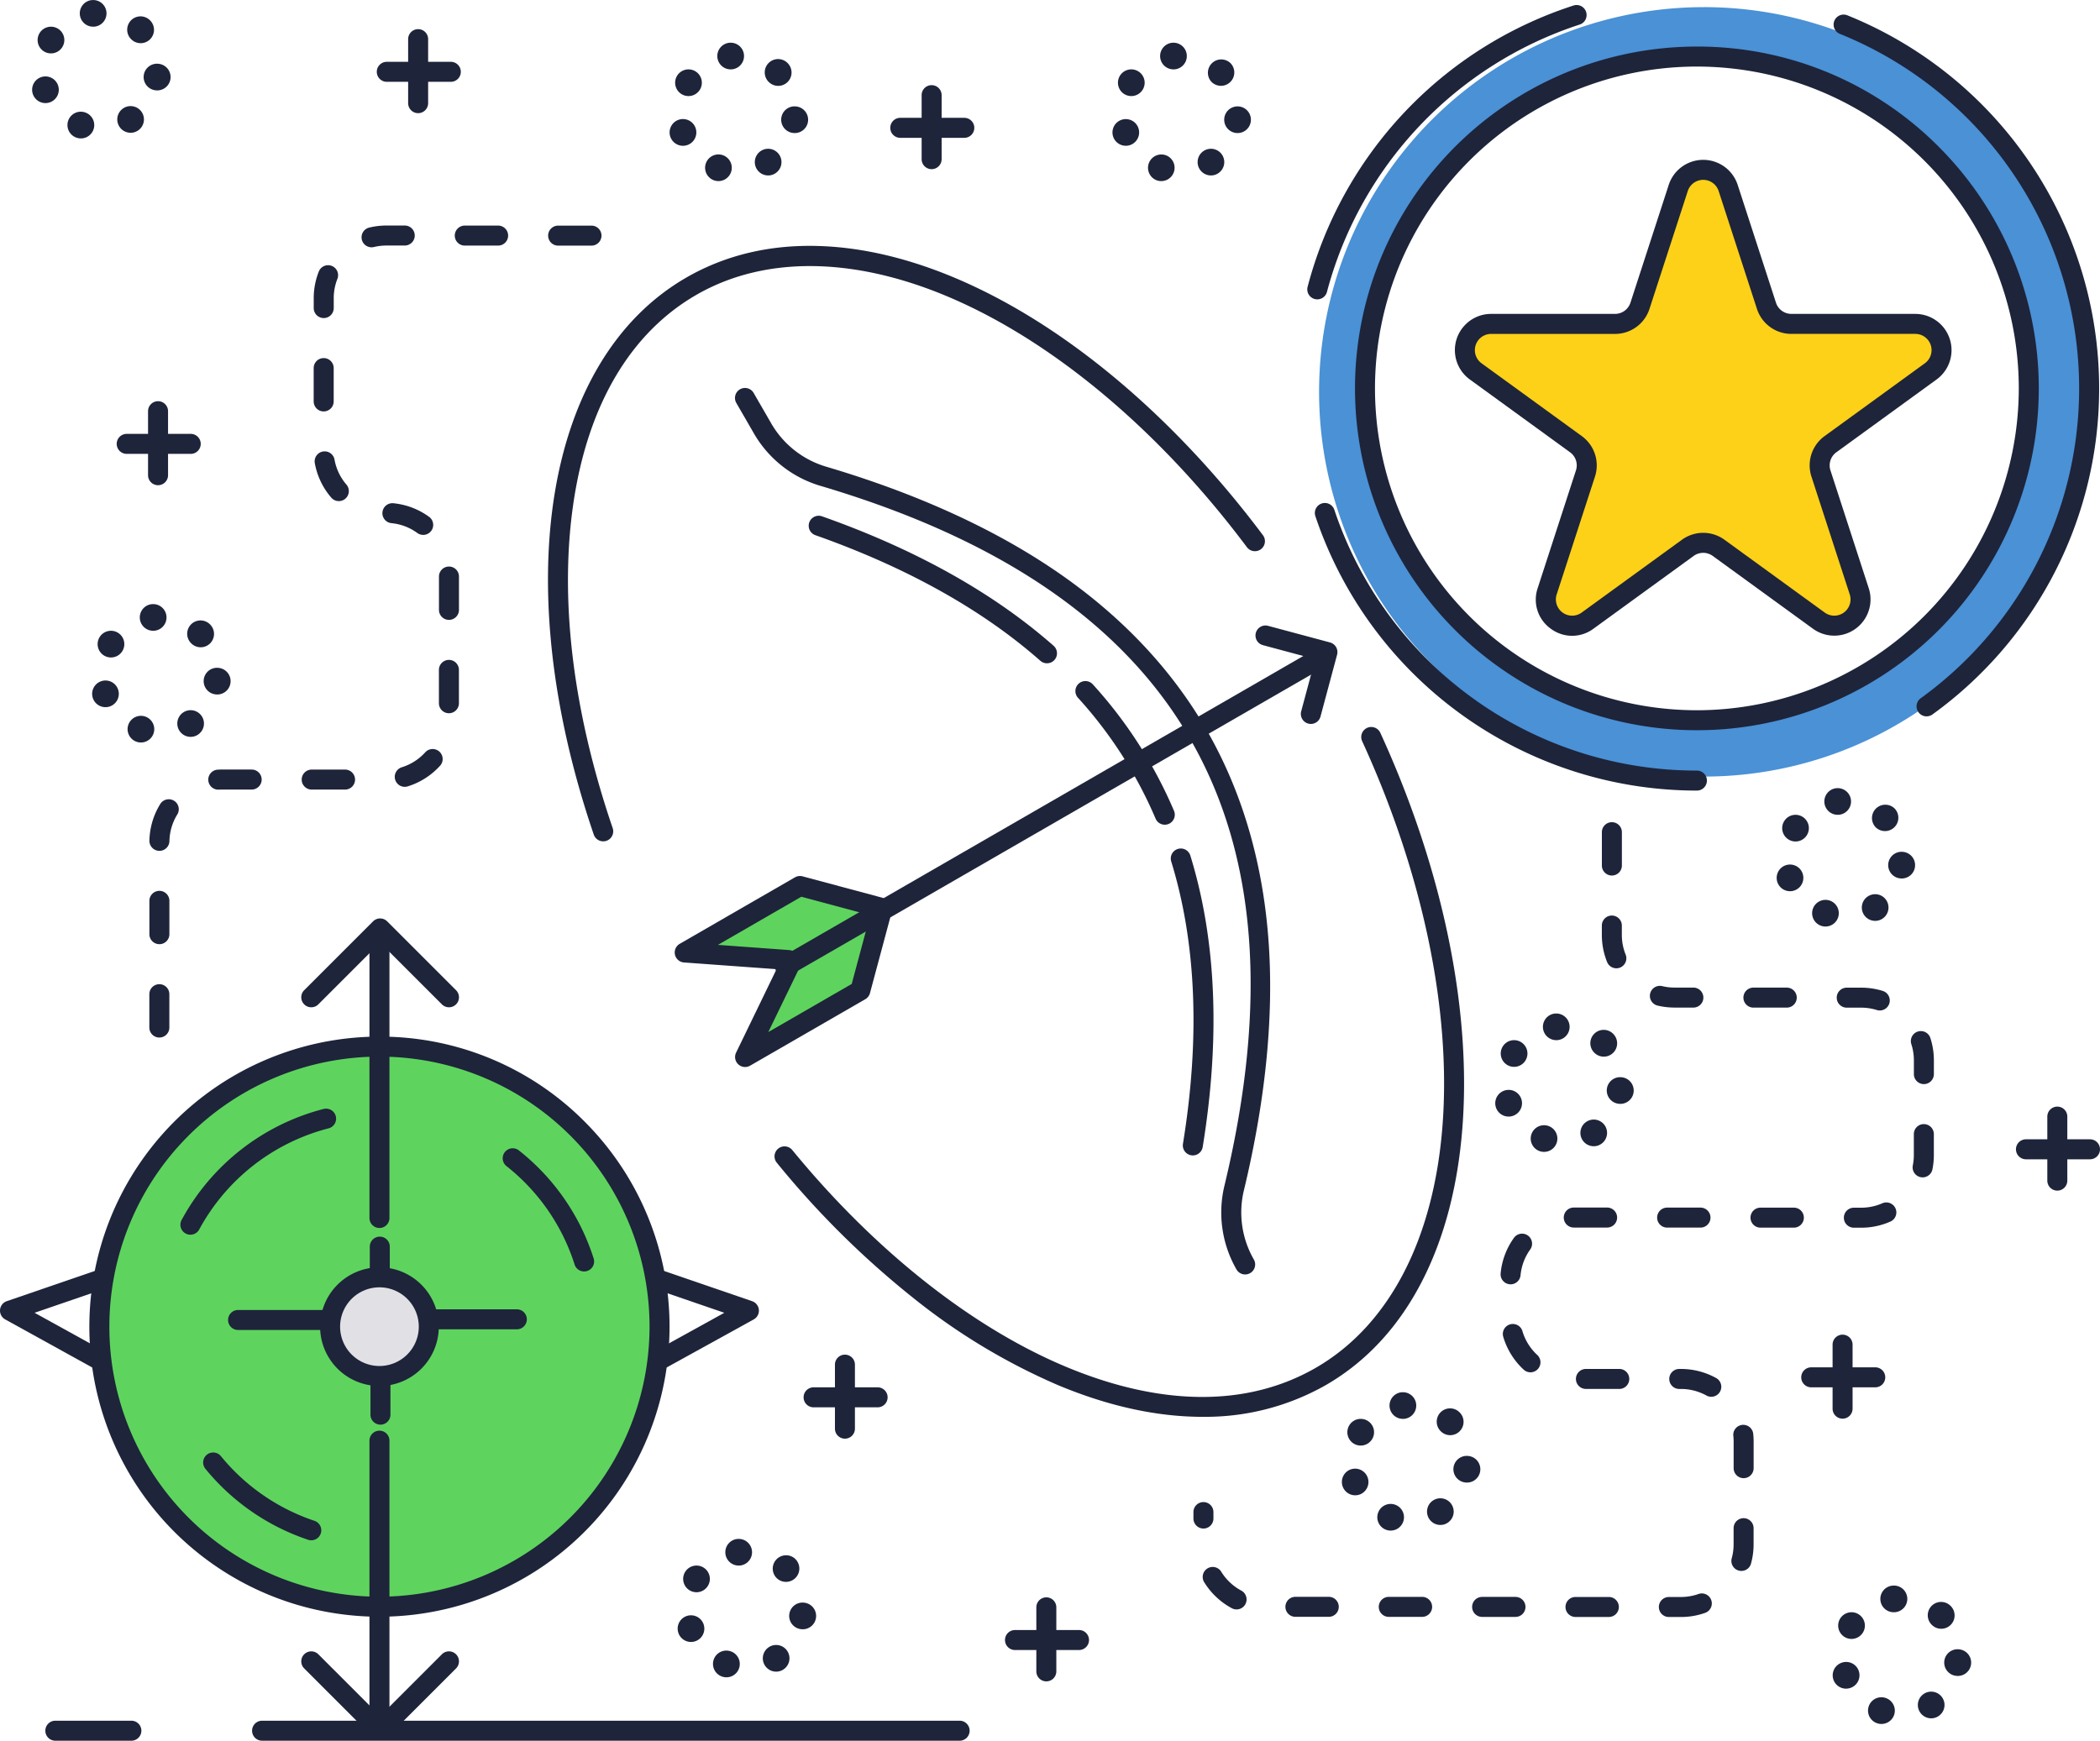 <svg xmlns="http://www.w3.org/2000/svg" width="600" height="497.438" viewBox="0 0 600 497.438"><g transform="translate(2670.302 22935.209)"><path d="M308.141,119.667H272.747a7.5,7.5,0,0,1-7.133-5.181l-10.937-33.66a7.5,7.5,0,0,0-14.263,0l-10.937,33.66a7.5,7.5,0,0,1-7.133,5.181H186.95a7.5,7.5,0,0,0-4.408,13.566l28.634,20.8a7.5,7.5,0,0,1,2.724,8.384l-10.937,33.66a7.5,7.5,0,0,0,11.541,8.385l28.634-20.8a7.489,7.489,0,0,1,8.814,0l28.634,20.8a7.5,7.5,0,0,0,11.542-8.385l-10.937-33.66a7.5,7.5,0,0,1,2.724-8.384l28.634-20.8a7.5,7.5,0,0,0-4.409-13.566" transform="translate(-2431.216 -22962.318)" fill="#fcd118"/><path d="M141.32,151.516a80.026,80.026,0,1,0,80.024,80.024,80.024,80.024,0,0,0-80.024-80.024" transform="translate(-2703.207 -22787.635)" fill="#5ed45e"/><path d="M117.162,181.54l32.924-19,6.106-22.773-26.075,15.049Z" transform="translate(-2574.587 -22814.686)" fill="#5ed45e"/><path d="M111.942,156.618l29.622,2.153,26.075-15.049-22.773-6.106Z" transform="translate(-2586.605 -22819.635)" fill="#5ed45e"/><path d="M95.36,171.479a14.1,14.1,0,1,0,14.1,14.1,14.1,14.1,0,0,0-14.1-14.1" transform="translate(-2657.246 -22741.672)" fill="#e1e1e5"/><path d="M276.766,61.564A109.94,109.94,0,1,0,386.705,171.5a109.938,109.938,0,0,0-109.94-109.94m-1.995,203.781A94.828,94.828,0,1,1,369.6,170.516a94.83,94.83,0,0,1-94.828,94.828" transform="translate(-2460.246 -22994.732)" fill="#4a91d6"/><path d="M220.653,206.127a3.813,3.813,0,0,0,5.379-5.406l-.016-.017-.027-.026a3.813,3.813,0,0,0-5.379,5.406.132.132,0,0,1,.043.043" transform="translate(-2339 -22676.998)" fill="#1e243a"/><path d="M219.394,208.036a3.811,3.811,0,1,0-2.5,7.2,3.719,3.719,0,0,0,1.245.208,3.809,3.809,0,0,0,1.258-7.407" transform="translate(-2350.88 -22658.002)" fill="#1e243a"/><path d="M217.575,201.044a3.814,3.814,0,1,0,1.205,5.254,3.807,3.807,0,0,0-1.205-5.254" transform="translate(-2356.842 -22674.945)" fill="#1e243a"/><path d="M213.815,204.982a3.811,3.811,0,0,0,1.262,7.407,3.925,3.925,0,0,0,1.261-.215,3.811,3.811,0,1,0-2.523-7.192" transform="translate(-2357.939 -22665.037)" fill="#1e243a"/><path d="M218.775,198.178a3.81,3.81,0,0,0,.429,7.6,3.974,3.974,0,0,0,.439-.023,3.811,3.811,0,1,0-.869-7.572" transform="translate(-2348.412 -22680.262)" fill="#1e243a"/><path d="M225.165,203.691a3.81,3.81,0,1,0-.845,7.572,3.1,3.1,0,0,0,.426.026,3.811,3.811,0,0,0,.419-7.6" transform="translate(-2335.682 -22667.57)" fill="#1e243a"/><path d="M220.408,207.922a3.812,3.812,0,0,0,2.038,7.034,3.743,3.743,0,0,0,2.028-.591,3.809,3.809,0,1,0-4.065-6.443" transform="translate(-2340.977 -22659.127)" fill="#1e243a"/><path d="M212.729,132.038a3.811,3.811,0,1,0,1.205,5.254,3.807,3.807,0,0,0-1.205-5.254" transform="translate(-2367.998 -22833.82)" fill="#1e243a"/><path d="M208.968,135.975a3.811,3.811,0,0,0,1.261,7.407,3.811,3.811,0,1,0-1.261-7.407" transform="translate(-2369.099 -22823.912)" fill="#1e243a"/><path d="M215.808,137.116a3.811,3.811,0,0,0,5.376-5.4l-.04-.04a3.812,3.812,0,0,0-5.379,5.4.464.464,0,0,0,.043.04" transform="translate(-2350.157 -22835.875)" fill="#1e243a"/><path d="M215.561,138.914a3.809,3.809,0,0,0,2.038,7.031,3.74,3.74,0,0,0,2.028-.588,3.809,3.809,0,1,0-4.065-6.443" transform="translate(-2352.136 -22818.002)" fill="#1e243a"/><path d="M220.318,134.683a3.81,3.81,0,1,0-.845,7.572,3.11,3.11,0,0,0,.426.026,3.811,3.811,0,0,0,3.784-3.391v0a3.811,3.811,0,0,0-3.365-4.21" transform="translate(-2346.841 -22826.447)" fill="#1e243a"/><path d="M214.547,139.029a3.809,3.809,0,1,0,2.348,4.851,3.806,3.806,0,0,0-2.348-4.851" transform="translate(-2362.039 -22816.875)" fill="#1e243a"/><path d="M213.932,129.171a3.81,3.81,0,0,0,.429,7.6,3.948,3.948,0,0,0,.439-.023,3.811,3.811,0,0,0-.868-7.572" transform="translate(-2359.571 -22839.139)" fill="#1e243a"/><path d="M191.429,156.586l.017.023a3.812,3.812,0,1,0,5.389-5.393v0l-.013-.013-.026-.03a3.813,3.813,0,0,0-5.376,5.409l.01.007" transform="translate(-2406.215 -22790.975)" fill="#1e243a"/><path d="M188.38,151.538a3.814,3.814,0,1,0,1.205,5.254,3.807,3.807,0,0,0-1.205-5.254" transform="translate(-2424.057 -22788.92)" fill="#1e243a"/><path d="M184.619,155.477a3.811,3.811,0,0,0,1.265,7.407,3.857,3.857,0,0,0,1.261-.218,3.81,3.81,0,1,0-2.526-7.189" transform="translate(-2425.156 -22779.012)" fill="#1e243a"/><path d="M189.583,148.673a3.81,3.81,0,0,0,.429,7.6,3.948,3.948,0,0,0,.439-.023,3.811,3.811,0,0,0-.868-7.572" transform="translate(-2415.63 -22794.24)" fill="#1e243a"/><path d="M195.969,154.185a3.81,3.81,0,1,0-.845,7.572,3.125,3.125,0,0,0,.429.026,3.811,3.811,0,0,0,.416-7.6" transform="translate(-2402.899 -22781.543)" fill="#1e243a"/><path d="M191.212,158.417a3.809,3.809,0,0,0,2.038,7.031,3.74,3.74,0,0,0,2.028-.588,3.809,3.809,0,1,0-4.065-6.443" transform="translate(-2408.194 -22773.104)" fill="#1e243a"/><path d="M190.2,158.531a3.809,3.809,0,1,0,2.348,4.851,3.806,3.806,0,0,0-2.348-4.851" transform="translate(-2418.098 -22771.977)" fill="#1e243a"/><path d="M171.349,188.25a3.811,3.811,0,0,0,1.261,7.407,3.923,3.923,0,0,0,1.262-.215,3.811,3.811,0,0,0-2.523-7.192" transform="translate(-2455.708 -22703.561)" fill="#1e243a"/><path d="M178.188,189.39a3.812,3.812,0,0,0,5.379-5.4l-.017-.013-.026-.026a3.812,3.812,0,1,0-5.379,5.4l.043.04" transform="translate(-2436.769 -22715.521)" fill="#1e243a"/><path d="M175.109,184.311a3.814,3.814,0,1,0,1.205,5.254,3.81,3.81,0,0,0-1.205-5.254" transform="translate(-2454.61 -22713.469)" fill="#1e243a"/><path d="M177.942,191.189a3.812,3.812,0,0,0,2.038,7.034,3.743,3.743,0,0,0,2.028-.591,3.809,3.809,0,1,0-4.065-6.443" transform="translate(-2438.746 -22697.65)" fill="#1e243a"/><path d="M182.7,186.958a3.81,3.81,0,1,0-.845,7.572,3.738,3.738,0,0,0,.426.026,3.811,3.811,0,0,0,.419-7.6" transform="translate(-2433.451 -22706.094)" fill="#1e243a"/><path d="M176.927,191.3a3.809,3.809,0,1,0,2.348,4.851,3.806,3.806,0,0,0-2.348-4.851" transform="translate(-2448.652 -22696.527)" fill="#1e243a"/><path d="M176.311,181.445a3.81,3.81,0,0,0,.429,7.6,3.949,3.949,0,0,0,.439-.023,3.811,3.811,0,0,0-.869-7.572" transform="translate(-2446.183 -22718.787)" fill="#1e243a"/><path d="M113.881,200.943a3.809,3.809,0,1,0,4.854,2.331,3.809,3.809,0,0,0-4.854-2.331" transform="translate(-2588.016 -22674.338)" fill="#1e243a"/><path d="M117.642,197a3.813,3.813,0,1,0,1.205,5.254A3.81,3.81,0,0,0,117.642,197" transform="translate(-2586.916 -22684.242)" fill="#1e243a"/><path d="M120.691,202.054l.017.02a3.811,3.811,0,0,0,5.4-5.376l-.053-.059a3.813,3.813,0,0,0-5.376,5.409l.01.007" transform="translate(-2569.074 -22686.295)" fill="#1e243a"/><path d="M120.474,203.883a3.812,3.812,0,0,0,2.037,7.034,3.744,3.744,0,0,0,2.028-.591,3.809,3.809,0,1,0-4.065-6.443" transform="translate(-2571.054 -22668.426)" fill="#1e243a"/><path d="M125.231,199.652a3.81,3.81,0,1,0-.845,7.572,3.741,3.741,0,0,0,.426.026,3.811,3.811,0,0,0,.419-7.6" transform="translate(-2565.758 -22676.867)" fill="#1e243a"/><path d="M119.46,204a3.811,3.811,0,1,0-2.5,7.2,3.737,3.737,0,0,0,1.248.208A3.809,3.809,0,0,0,119.46,204" transform="translate(-2580.957 -22667.303)" fill="#1e243a"/><path d="M118.845,194.139a3.81,3.81,0,0,0,.429,7.6c.145,0,.291-.01.439-.023a3.811,3.811,0,0,0-.869-7.572" transform="translate(-2578.489 -22689.563)" fill="#1e243a"/><path d="M63.222,120.05a3.809,3.809,0,1,0,4.854,2.331,3.8,3.8,0,0,0-4.854-2.331" transform="translate(-2704.647 -22860.576)" fill="#1e243a"/><path d="M66.982,116.112a3.814,3.814,0,1,0,1.205,5.254,3.815,3.815,0,0,0-1.205-5.254" transform="translate(-2703.55 -22870.482)" fill="#1e243a"/><path d="M70.045,121.181a3.813,3.813,0,1,0,5.393-5.393l-.017-.013-.026-.03A3.811,3.811,0,0,0,70,121.131l.043.05" transform="translate(-2685.706 -22872.537)" fill="#1e243a"/><path d="M74.572,118.759a3.81,3.81,0,1,0-.845,7.572,3.735,3.735,0,0,0,.429.026,3.811,3.811,0,0,0,.416-7.6" transform="translate(-2682.39 -22863.105)" fill="#1e243a"/><path d="M68.8,123.1a3.809,3.809,0,1,0,2.348,4.851A3.806,3.806,0,0,0,68.8,123.1" transform="translate(-2697.588 -22853.537)" fill="#1e243a"/><path d="M69.815,122.99a3.812,3.812,0,0,0,2.038,7.034,3.744,3.744,0,0,0,2.028-.591,3.809,3.809,0,1,0-4.065-6.443" transform="translate(-2687.685 -22854.662)" fill="#1e243a"/><path d="M68.184,113.246a3.81,3.81,0,0,0,.429,7.6,3.957,3.957,0,0,0,.439-.023,3.811,3.811,0,0,0-.869-7.572" transform="translate(-2695.123 -22875.805)" fill="#1e243a"/><path d="M64.853,68.9a3.813,3.813,0,0,0,5.393-5.393l-.043-.036,0-.007h0a3.813,3.813,0,0,0-5.376,5.409l.026.026" transform="translate(-2697.663 -22992.887)" fill="#1e243a"/><path d="M61.791,63.837A3.814,3.814,0,1,0,63,69.091a3.81,3.81,0,0,0-1.205-5.254" transform="translate(-2715.504 -22990.834)" fill="#1e243a"/><path d="M58.029,67.775a3.809,3.809,0,1,0,4.854,2.331,3.809,3.809,0,0,0-4.854-2.331" transform="translate(-2716.603 -22980.93)" fill="#1e243a"/><path d="M63.608,70.829a3.811,3.811,0,1,0-2.5,7.2,3.851,3.851,0,0,0,1.248.208,3.809,3.809,0,0,0,1.255-7.407" transform="translate(-2709.544 -22973.893)" fill="#1e243a"/><path d="M62.992,60.971a3.81,3.81,0,0,0,.429,7.6,3.953,3.953,0,0,0,.439-.023,3.811,3.811,0,0,0-.869-7.572" transform="translate(-2707.075 -22996.154)" fill="#1e243a"/><path d="M69.379,66.484a3.81,3.81,0,1,0-.845,7.572,3.735,3.735,0,0,0,.426.026,3.811,3.811,0,0,0,.419-7.6" transform="translate(-2694.346 -22983.457)" fill="#1e243a"/><path d="M64.622,70.715a3.812,3.812,0,0,0,2.038,7.034,3.744,3.744,0,0,0,2.028-.591,3.809,3.809,0,1,0-4.065-6.443" transform="translate(-2699.641 -22975.016)" fill="#1e243a"/><path d="M157.079,74.522a3.811,3.811,0,0,0-2.5,7.2,3.851,3.851,0,0,0,1.248.208,3.809,3.809,0,0,0,1.255-7.407" transform="translate(-2494.347 -22965.389)" fill="#1e243a"/><path d="M155.261,67.53a3.814,3.814,0,1,0,1.205,5.254,3.81,3.81,0,0,0-1.205-5.254" transform="translate(-2500.306 -22982.33)" fill="#1e243a"/><path d="M158.34,72.609a3.81,3.81,0,0,0,5.376-5.4v0l-.04-.04v0A3.813,3.813,0,0,0,158.3,72.57l.043.04" transform="translate(-2482.464 -22984.385)" fill="#1e243a"/><path d="M151.5,71.468a3.809,3.809,0,1,0,4.854,2.331,3.806,3.806,0,0,0-4.854-2.331" transform="translate(-2501.404 -22972.424)" fill="#1e243a"/><path d="M162.848,70.176a3.809,3.809,0,1,0-.842,7.572,3.69,3.69,0,0,0,.426.026,3.811,3.811,0,0,0,.416-7.6" transform="translate(-2479.147 -22974.959)" fill="#1e243a"/><path d="M158.093,74.408a3.812,3.812,0,0,0,2.037,7.034,3.744,3.744,0,0,0,2.028-.591,3.809,3.809,0,1,0-4.065-6.443" transform="translate(-2484.444 -22966.514)" fill="#1e243a"/><path d="M156.465,64.664a3.81,3.81,0,0,0,.429,7.6c.145,0,.291-.01.439-.023a3.811,3.811,0,0,0-.868-7.572" transform="translate(-2491.881 -22987.65)" fill="#1e243a"/><path d="M118.048,73.8a3.819,3.819,0,1,0-2.335,4.858,3.812,3.812,0,0,0,2.335-4.858Z" transform="translate(-2589.61 -22972.424)" fill="#1e243a"/><path d="M120.013,72.6a3.812,3.812,0,1,0,5.393-5.389v0l-.043-.036v-.007a3.813,3.813,0,0,0-5.376,5.409l.026.026" transform="translate(-2570.668 -22984.387)" fill="#1e243a"/><path d="M116.949,67.53a3.814,3.814,0,1,0,1.205,5.254,3.81,3.81,0,0,0-1.205-5.254" transform="translate(-2588.511 -22982.33)" fill="#1e243a"/><path d="M118.151,64.664a3.81,3.81,0,0,0,.429,7.6c.145,0,.291-.01.439-.023a3.811,3.811,0,0,0-.869-7.572" transform="translate(-2580.084 -22987.65)" fill="#1e243a"/><path d="M124.539,70.176a3.81,3.81,0,1,0-.845,7.572,3.736,3.736,0,0,0,.426.026,3.811,3.811,0,0,0,.419-7.6" transform="translate(-2567.352 -22974.959)" fill="#1e243a"/><path d="M118.767,74.522a3.809,3.809,0,1,0,2.348,4.851,3.806,3.806,0,0,0-2.348-4.851" transform="translate(-2582.552 -22965.389)" fill="#1e243a"/><path d="M119.782,74.408a3.812,3.812,0,0,0,2.037,7.034,3.744,3.744,0,0,0,2.028-.591,3.809,3.809,0,1,0-4.065-6.443" transform="translate(-2572.647 -22966.514)" fill="#1e243a"/><path d="M232.689,156.708a2.855,2.855,0,0,0-2.856,2.857v18.295a2.856,2.856,0,0,0,5.713,0V159.565a2.855,2.855,0,0,0-2.856-2.857" transform="translate(-2315.187 -22775.684)" fill="#1e243a"/><path d="M248.271,159.536H229.98a2.858,2.858,0,1,0,0,5.716h18.291a2.858,2.858,0,1,0,0-5.716" transform="translate(-2321.433 -22769.172)" fill="#1e243a"/><path d="M135.294,68.314a2.855,2.855,0,0,0-2.856,2.856V89.465a2.856,2.856,0,1,0,5.713,0V71.17a2.855,2.855,0,0,0-2.856-2.856" transform="translate(-2539.417 -22979.189)" fill="#1e243a"/><path d="M150.876,71.142H132.585a2.858,2.858,0,1,0,0,5.716h18.291a2.858,2.858,0,0,0,0-5.716" transform="translate(-2545.663 -22972.68)" fill="#1e243a"/><path d="M90.867,63.468a2.857,2.857,0,0,0-2.856,2.856V84.619a2.856,2.856,0,1,0,5.713,0V66.324a2.857,2.857,0,0,0-2.856-2.856" transform="translate(-2641.701 -22990.346)" fill="#1e243a"/><path d="M106.449,66.295H88.158a2.858,2.858,0,1,0,0,5.716h18.291a2.858,2.858,0,0,0,0-5.716" transform="translate(-2647.947 -22983.84)" fill="#1e243a"/><path d="M68.364,95.663a2.855,2.855,0,0,0-2.856,2.856v18.295a2.856,2.856,0,0,0,5.713,0V98.519a2.855,2.855,0,0,0-2.856-2.856" transform="translate(-2693.51 -22916.223)" fill="#1e243a"/><path d="M83.946,98.491H65.655a2.858,2.858,0,1,0,0,5.716H83.946a2.858,2.858,0,0,0,0-5.716" transform="translate(-2699.755 -22909.713)" fill="#1e243a"/><path d="M127.791,178.172a2.855,2.855,0,0,0-2.853,2.856v18.295a2.855,2.855,0,1,0,5.71,0V181.029a2.855,2.855,0,0,0-2.856-2.856" transform="translate(-2556.685 -22726.266)" fill="#1e243a"/><path d="M143.376,181H125.085a2.858,2.858,0,1,0,0,5.716h18.291a2.858,2.858,0,0,0,0-5.716" transform="translate(-2562.931 -22719.758)" fill="#1e243a"/><path d="M145.218,199.174a2.855,2.855,0,0,0-2.856,2.856v18.295a2.856,2.856,0,1,0,5.713,0V202.03a2.855,2.855,0,0,0-2.856-2.856" transform="translate(-2516.569 -22677.914)" fill="#1e243a"/><path d="M160.8,202H142.51a2.858,2.858,0,1,0,0,5.716H160.8a2.858,2.858,0,0,0,0-5.716" transform="translate(-2522.813 -22671.402)" fill="#1e243a"/><path d="M214.111,176.441a2.855,2.855,0,0,0-2.857,2.856v18.295a2.856,2.856,0,1,0,5.713,0V179.3a2.855,2.855,0,0,0-2.856-2.856" transform="translate(-2357.961 -22730.25)" fill="#1e243a"/><path d="M229.693,179.268H211.4a2.858,2.858,0,1,0,0,5.716h18.291a2.858,2.858,0,0,0,0-5.716" transform="translate(-2364.205 -22723.74)" fill="#1e243a"/><path d="M143.314,150.65a82.886,82.886,0,1,0,58.609,24.278,82.344,82.344,0,0,0-58.609-24.278m0,160.052a77.168,77.168,0,1,1,77.168-77.168A77.256,77.256,0,0,1,143.314,310.7" transform="translate(-2705.2 -22789.627)" fill="#1e243a"/><path d="M100.826,160.931a2.858,2.858,0,0,0-3.55,4.481,58.324,58.324,0,0,1,19.457,28.116,2.857,2.857,0,0,0,5.445-1.734,64.011,64.011,0,0,0-21.353-30.863" transform="translate(-2622.866 -22767.383)" fill="#1e243a"/><path d="M109.227,156.972A64.419,64.419,0,0,0,68.651,188.7a2.858,2.858,0,0,0,5.029,2.718,58.691,58.691,0,0,1,36.962-28.9,2.858,2.858,0,0,0-1.417-5.538" transform="translate(-2687.063 -22775.283)" fill="#1e243a"/><path d="M102.1,206.194a58.476,58.476,0,0,1-26.762-18.519,2.859,2.859,0,0,0-4.428,3.616,64.17,64.17,0,0,0,29.374,20.322,2.826,2.826,0,0,0,.908.149,2.858,2.858,0,0,0,.908-5.568" transform="translate(-2682.557 -22706.805)" fill="#1e243a"/><path d="M87.52,142.284a2.855,2.855,0,0,0-2.856,2.857v76.6a2.856,2.856,0,1,0,5.713,0v-76.6a2.855,2.855,0,0,0-2.856-2.857" transform="translate(-2649.407 -22808.887)" fill="#1e243a"/><path d="M103.315,141.261a2.858,2.858,0,0,0-4.042,0L79.6,160.932a2.858,2.858,0,0,0,4.042,4.042l17.651-17.651,17.651,17.651a2.858,2.858,0,0,0,4.042-4.042Z" transform="translate(-2662.989 -22813.172)" fill="#1e243a"/><path d="M87.52,184.75a2.857,2.857,0,0,0-2.856,2.857v76.6a2.856,2.856,0,1,0,5.713,0v-76.6a2.857,2.857,0,0,0-2.856-2.857" transform="translate(-2649.407 -22711.121)" fill="#1e243a"/><path d="M118.942,204.687l-17.651,17.651L83.644,204.687a2.858,2.858,0,0,0-4.042,4.042L99.27,228.4a2.87,2.87,0,0,0,4.042,0l19.672-19.672a2.858,2.858,0,0,0-4.042-4.042" transform="translate(-2662.989 -22667.154)" fill="#1e243a"/><path d="M97.351,170.614a16.957,16.957,0,1,0,16.957,16.957,16.974,16.974,0,0,0-16.957-16.957m0,28.2a11.241,11.241,0,1,1,11.241-11.241,11.254,11.254,0,0,1-11.241,11.241" transform="translate(-2659.238 -22743.664)" fill="#1e243a"/><path d="M116.943,174.249H91.793a2.858,2.858,0,1,0,0,5.716h25.15a2.858,2.858,0,0,0,0-5.716" transform="translate(-2639.578 -22735.297)" fill="#1e243a"/><path d="M100.441,174.306H75.291a2.858,2.858,0,1,0,0,5.716h25.15a2.858,2.858,0,0,0,0-5.716" transform="translate(-2677.571 -22735.166)" fill="#1e243a"/><path d="M87.549,167.96a2.855,2.855,0,0,0-2.856,2.856v8.48a2.856,2.856,0,1,0,5.713,0v-8.48a2.855,2.855,0,0,0-2.856-2.856" transform="translate(-2649.34 -22749.777)" fill="#1e243a"/><path d="M87.607,179.413a2.855,2.855,0,0,0-2.856,2.856v10.194a2.855,2.855,0,1,0,5.71,0V182.27a2.855,2.855,0,0,0-2.853-2.856" transform="translate(-2649.206 -22723.408)" fill="#1e243a"/><path d="M138.215,179.765,112.682,171a2.858,2.858,0,1,0-1.856,5.406l19.44,6.671-19.893,10.987a2.859,2.859,0,1,0,2.764,5.006l25.53-14.1a2.855,2.855,0,0,0-.452-5.2" transform="translate(-2593.616 -22743.137)" fill="#1e243a"/><path d="M82.47,194.066,62.577,183.079l19.441-6.674A2.858,2.858,0,0,0,80.162,171l-25.533,8.764a2.86,2.86,0,0,0-.452,5.208l25.53,14.1a2.822,2.822,0,0,0,1.38.357,2.858,2.858,0,0,0,1.384-5.36" transform="translate(-2723 -22743.139)" fill="#1e243a"/><path d="M310.138,118.8H274.744a4.63,4.63,0,0,1-4.415-3.207l-10.937-33.66a10.358,10.358,0,0,0-19.7,0l-10.937,33.66a4.626,4.626,0,0,1-4.412,3.207H188.947a10.359,10.359,0,0,0-6.089,18.737l28.634,20.8a4.632,4.632,0,0,1,1.688,5.191l-10.937,33.66A10.2,10.2,0,0,0,206,208.771a10.193,10.193,0,0,0,12.175,0l28.634-20.8a4.633,4.633,0,0,1,5.459,0l28.631,20.8a10.357,10.357,0,0,0,15.94-11.578l-10.937-33.66a4.628,4.628,0,0,1,1.687-5.191l28.631-20.8a10.357,10.357,0,0,0-6.086-18.737m2.728,14.114-28.634,20.8A10.328,10.328,0,0,0,280.47,165.3l10.937,33.663a4.642,4.642,0,0,1-7.143,5.188l-28.634-20.8a10.329,10.329,0,0,0-12.176,0l-28.634,20.8a4.642,4.642,0,0,1-7.143-5.188L218.615,165.3a10.332,10.332,0,0,0-3.761-11.578l-28.634-20.8a4.642,4.642,0,0,1,2.728-8.4h35.394a10.335,10.335,0,0,0,9.851-7.156L245.129,83.7a4.641,4.641,0,0,1,8.827,0l10.937,33.66a10.332,10.332,0,0,0,9.851,7.156h35.394a4.642,4.642,0,0,1,2.728,8.4" transform="translate(-2433.213 -22964.309)" fill="#1e243a"/><path d="M275.627,180.974a109.092,109.092,0,0,1-103.6-74.566,2.859,2.859,0,0,0-5.422,1.813,114.977,114.977,0,0,0,109.025,78.469,2.858,2.858,0,0,0,0-5.716" transform="translate(-2461.102 -22895.977)" fill="#1e243a"/><path d="M215.289,62.424a2.859,2.859,0,1,0-2.143,5.3,109.248,109.248,0,0,1,23.02,189.858,2.857,2.857,0,0,0,3.348,4.63,114.779,114.779,0,0,0,47.659-93.194A114.961,114.961,0,0,0,215.289,62.424" transform="translate(-2357.719 -22993.234)" fill="#1e243a"/><path d="M241.883,61.519A115.157,115.157,0,0,0,165.9,141.913a2.859,2.859,0,0,0,2.044,3.487,2.9,2.9,0,0,0,.723.092,2.86,2.86,0,0,0,2.764-2.14,110.071,110.071,0,0,1,72.2-76.392,2.858,2.858,0,1,0-1.75-5.442" transform="translate(-2462.6 -22995.154)" fill="#1e243a"/><path d="M267.618,64.975a97.684,97.684,0,1,0,69.074,28.611,97.049,97.049,0,0,0-69.074-28.611m0,189.657a91.97,91.97,0,1,1,91.969-91.969,92.073,92.073,0,0,1-91.969,91.969" transform="translate(-2453.093 -22986.877)" fill="#1e243a"/><path d="M268.614,251.116c-1.763-21.907-7.7-41.754-17.644-58.985s-24.16-32.3-42.246-44.789c-17.988-12.417-40.3-22.621-66.33-30.331a26.971,26.971,0,0,1-15.772-12.4l-4.99-8.649a2.86,2.86,0,1,0-4.953,2.86l4.993,8.645a32.631,32.631,0,0,0,19.1,15.025c102.655,30.411,140.39,95.8,115.365,199.9a32.656,32.656,0,0,0,3.457,24.054,2.858,2.858,0,0,0,4.95-2.856,26.966,26.966,0,0,1-2.85-19.86c6.347-26.4,8.675-50.825,6.922-72.607" transform="translate(-2576.582 -22918.838)" fill="#1e243a"/><path d="M192.624,142.732c-17.126-15.091-39.38-27.538-66.138-36.989a2.858,2.858,0,1,0-1.905,5.389c26.068,9.207,47.688,21.28,64.266,35.889a2.858,2.858,0,0,0,3.778-4.29" transform="translate(-2561.898 -22893.396)" fill="#1e243a"/><path d="M150.717,120.82a2.858,2.858,0,0,0-4.234,3.841,122.652,122.652,0,0,1,22.178,34.555,2.859,2.859,0,0,0,5.264-2.232,128.439,128.439,0,0,0-23.208-36.163" transform="translate(-2508.787 -22860.463)" fill="#1e243a"/><path d="M156.011,134.5a2.857,2.857,0,0,0-1.889,3.573c7.156,23.228,8.285,50.376,3.352,80.688a2.857,2.857,0,0,0,2.361,3.279,2.755,2.755,0,0,0,.462.036,2.858,2.858,0,0,0,2.817-2.4c5.076-31.19,3.89-59.21-3.53-83.29a2.857,2.857,0,0,0-3.573-1.889" transform="translate(-2489.789 -22827.105)" fill="#1e243a"/><path d="M273.353,117.508,121.2,205.319a2.859,2.859,0,1,0,2.856,4.953l152.153-87.814a2.858,2.858,0,1,0-2.856-4.95" transform="translate(-2568.583 -22866.811)" fill="#1e243a"/><path d="M182.6,119.911l-17.667-4.739a2.858,2.858,0,1,0-1.479,5.521l14.907,4-4,14.907a2.862,2.862,0,0,0,2.021,3.5,2.891,2.891,0,0,0,.743.1,2.856,2.856,0,0,0,2.757-2.12l4.739-17.667a2.857,2.857,0,0,0-2.021-3.5" transform="translate(-2472.897 -22871.531)" fill="#1e243a"/><path d="M158.924,139a2.859,2.859,0,0,0-3.5,2.021l-5.8,21.63-23.839,13.757,8.9-18.354a2.859,2.859,0,0,0-5.145-2.493l-12.955,26.725a2.862,2.862,0,0,0,4,3.725l32.92-19a2.869,2.869,0,0,0,1.334-1.737l6.106-22.773a2.857,2.857,0,0,0-2.021-3.5" transform="translate(-2576.579 -22816.68)" fill="#1e243a"/><path d="M170.372,142.955,147.6,136.849a2.862,2.862,0,0,0-2.17.284l-32.924,19a2.858,2.858,0,0,0,1.222,5.327l29.622,2.153c.073.007.142.007.211.007a2.857,2.857,0,0,0,.2-5.706l-20.342-1.479,23.839-13.757,21.63,5.8a2.858,2.858,0,1,0,1.479-5.521" transform="translate(-2588.599 -22821.629)" fill="#1e243a"/><path d="M220.727,93.283c-14.837-6.819-29.235-10.521-42.791-11.007-14.18-.509-27.069,2.523-38.307,9.009-40.347,23.294-50.971,87.26-26.441,159.167a2.858,2.858,0,0,0,2.7,1.935,2.826,2.826,0,0,0,.925-.152,2.861,2.861,0,0,0,1.783-3.629c-11.489-33.667-15.332-66.026-11.119-93.57,4.237-27.693,16.343-48.025,35-58.8,20.286-11.71,47.226-10.914,75.853,2.242,28.68,13.179,57.615,37.986,81.474,69.853a2.859,2.859,0,1,0,4.577-3.428c-24.42-32.613-54.134-58.051-83.663-71.62" transform="translate(-2613.844 -22947.17)" fill="#1e243a"/><path d="M289.01,124.117a2.856,2.856,0,0,0-1.407,3.788c17.258,37.659,25.421,76.537,22.987,109.471-2.424,32.792-15.286,57.506-36.216,69.592-19.46,11.234-44.188,11.119-71.518-.337-26.874-11.261-54.6-33.241-78.076-61.885a2.858,2.858,0,1,0-4.422,3.623,255.207,255.207,0,0,0,39.01,38.657,179.139,179.139,0,0,0,41.279,24.879c14.038,5.881,27.634,8.936,40.4,9.075.3,0,.6,0,.9,0a69.575,69.575,0,0,0,35.282-9.065c11.571-6.681,20.834-16.7,27.531-29.77,6.4-12.489,10.277-27.412,11.528-44.35,2.5-33.878-5.838-73.753-23.492-112.274a2.858,2.858,0,0,0-3.788-1.407" transform="translate(-2568.719 -22851.313)" fill="#1e243a"/><path d="M81.2,209.849H59.478a2.858,2.858,0,0,0,0,5.716H81.2a2.858,2.858,0,0,0,0-5.716" transform="translate(-2713.968 -22653.336)" fill="#1e243a"/><path d="M276.668,209.849H77.365a2.858,2.858,0,0,0,0,5.716h199.3a2.858,2.858,0,0,0,0-5.716" transform="translate(-2672.786 -22653.336)" fill="#1e243a"/><path d="M192.454,199.138l-9.527,0a2.858,2.858,0,0,0,0,5.716l9.527,0h0a2.858,2.858,0,0,0,0-5.716" transform="translate(-2429.762 -22678.004)" fill="#1e243a"/><path d="M184.377,199.134l-9.527,0a2.858,2.858,0,0,0,0,5.716l9.527,0h0a2.858,2.858,0,0,0,0-5.716" transform="translate(-2448.357 -22678.012)" fill="#1e243a"/><path d="M176.3,199.13l-9.527,0a2.858,2.858,0,0,0,0,5.716l9.527,0h0a2.858,2.858,0,0,0,0-5.716" transform="translate(-2466.956 -22678.021)" fill="#1e243a"/><path d="M190.853,171.156l9.527,0a2.858,2.858,0,1,0,0-5.716h-9.53a2.856,2.856,0,0,0,0,5.713" transform="translate(-2411.505 -22755.572)" fill="#1e243a"/><path d="M200.532,199.142l-9.527,0a2.858,2.858,0,0,0,0,5.716l9.527,0h0a2.858,2.858,0,0,0,0-5.716" transform="translate(-2411.164 -22677.99)" fill="#1e243a"/><path d="M158.814,198.492a2.855,2.855,0,0,0,2.856-2.856l0-1.846a2.858,2.858,0,0,0-2.856-2.86h0a2.855,2.855,0,0,0-2.856,2.856l0,1.846A2.861,2.861,0,0,0,158.814,198.492Z" transform="translate(-2485.277 -22696.895)" fill="#1e243a"/><path d="M194.149,147.337h0a2.858,2.858,0,0,0,2.86-2.856l0-9.527a2.858,2.858,0,1,0-5.716,0l0,9.527a2.858,2.858,0,0,0,2.856,2.86" transform="translate(-2403.916 -22832.352)" fill="#1e243a"/><path d="M206.4,152.125l9.524,0a2.858,2.858,0,1,0,.007-5.716l-9.527,0h0a2.858,2.858,0,1,0,0,5.716" transform="translate(-2375.729 -22799.391)" fill="#1e243a"/><path d="M185.121,182.2a2.476,2.476,0,0,0,.271.013,2.859,2.859,0,0,0,2.84-2.592,15.029,15.029,0,0,1,2.787-7.4,2.857,2.857,0,0,0-4.626-3.352,20.7,20.7,0,0,0-3.85,10.217,2.856,2.856,0,0,0,2.579,3.111" transform="translate(-2424.093 -22750.404)" fill="#1e243a"/><path d="M167.806,203.329a15.12,15.12,0,0,1-5.759-5.432,2.859,2.859,0,0,0-4.874,2.989,20.88,20.88,0,0,0,7.939,7.486,2.859,2.859,0,0,0,2.695-5.043" transform="translate(-2483.444 -22683.992)" fill="#1e243a"/><path d="M195.44,155.25a2.825,2.825,0,0,0,1.067-.208,2.861,2.861,0,0,0,1.585-3.718,14.979,14.979,0,0,1-1.086-5.624l0-2.668a2.86,2.86,0,0,0-2.856-2.86h0a2.86,2.86,0,0,0-2.856,2.857l0,2.671a20.657,20.657,0,0,0,1.5,7.757,2.857,2.857,0,0,0,2.652,1.793" transform="translate(-2403.926 -22813.75)" fill="#1e243a"/><path d="M188.326,177.571a2.859,2.859,0,1,0-5.482,1.625,20.824,20.824,0,0,0,5.746,9.279,2.859,2.859,0,1,0,3.9-4.177,15.085,15.085,0,0,1-4.168-6.727" transform="translate(-2423.639 -22732.361)" fill="#1e243a"/><path d="M218.6,152.133a15.082,15.082,0,0,1,4.465.674,2.783,2.783,0,0,0,.845.129,2.858,2.858,0,0,0,.849-5.587,20.726,20.726,0,0,0-6.155-.931l-4.135,0h0a2.858,2.858,0,0,0,0,5.716Z" transform="translate(-2357.132 -22799.385)" fill="#1e243a"/><path d="M223.246,165.238a14.913,14.913,0,0,1-6.053,1.278h-.033l-2.071,0a2.858,2.858,0,0,0,0,5.716h2.047l.036,0a20.609,20.609,0,0,0,8.388-1.767,2.858,2.858,0,0,0-2.312-5.227" transform="translate(-2355.714 -22756.604)" fill="#1e243a"/><path d="M201.434,179.409l-9.527,0a2.858,2.858,0,1,0,0,5.716l9.527,0h0a2.858,2.858,0,0,0,0-5.716" transform="translate(-2409.087 -22723.42)" fill="#1e243a"/><path d="M221.388,158.221h0a2.858,2.858,0,0,0-2.86,2.857l0,5.987a15.291,15.291,0,0,1-.291,2.959,2.859,2.859,0,0,0,2.242,3.362,2.974,2.974,0,0,0,.565.056,2.857,2.857,0,0,0,2.8-2.3,20.741,20.741,0,0,0,.4-4.075l0-5.984a2.858,2.858,0,0,0-2.856-2.86" transform="translate(-2342.019 -22772.199)" fill="#1e243a"/><path d="M220.008,150.309a2.857,2.857,0,0,0-1.843,3.6,15.052,15.052,0,0,1,.727,4.636l0,3.92a2.858,2.858,0,0,0,2.856,2.86h0a2.857,2.857,0,0,0,2.856-2.856l0-3.923a20.68,20.68,0,0,0-1-6.39,2.855,2.855,0,0,0-3.6-1.843" transform="translate(-2342.37 -22790.732)" fill="#1e243a"/><path d="M205.212,184.262a2.855,2.855,0,0,0-2.533,3.15,15.973,15.973,0,0,1,.086,1.641l0,7.572a2.86,2.86,0,0,0,2.857,2.86h0a2.858,2.858,0,0,0,2.856-2.86l0-7.572a21.473,21.473,0,0,0-.119-2.259,2.862,2.862,0,0,0-3.15-2.533" transform="translate(-2377.742 -22712.283)" fill="#1e243a"/><path d="M216.539,165.453l-9.527,0a2.858,2.858,0,1,0,0,5.716l9.527,0h0a2.858,2.858,0,0,0,0-5.716" transform="translate(-2374.311 -22755.557)" fill="#1e243a"/><path d="M202.425,152.452l5.393,0a2.858,2.858,0,1,0,0-5.716l-5.393,0a15.249,15.249,0,0,1-3.448-.4,2.858,2.858,0,1,0-1.3,5.564,20.828,20.828,0,0,0,4.749.548" transform="translate(-2394.3 -22799.727)" fill="#1e243a"/><path d="M198.931,171.162l9.527,0a2.858,2.858,0,1,0,0-5.716l-9.527,0h0a2.858,2.858,0,0,0,0,5.716" transform="translate(-2392.907 -22755.563)" fill="#1e243a"/><path d="M210.512,182a20.8,20.8,0,0,0-10.042-2.592h-.489a2.86,2.86,0,0,0,0,5.72h.485A15.044,15.044,0,0,1,207.742,187a2.8,2.8,0,0,0,1.384.36,2.859,2.859,0,0,0,1.387-5.36" transform="translate(-2390.49 -22723.416)" fill="#1e243a"/><path d="M206.016,192.322h0a2.858,2.858,0,0,0-2.86,2.856l0,4.623a15.066,15.066,0,0,1-.558,4.072,2.858,2.858,0,0,0,5.5,1.542,20.7,20.7,0,0,0,.769-5.611l0-4.623a2.858,2.858,0,0,0-2.856-2.86" transform="translate(-2378.143 -22693.688)" fill="#1e243a"/><path d="M207.54,199a15.042,15.042,0,0,1-4.993.855h-.03l-3.434,0a2.858,2.858,0,0,0,0,5.716l3.415,0h.03a20.672,20.672,0,0,0,6.922-1.182A2.858,2.858,0,0,0,207.54,199" transform="translate(-2392.566 -22678.695)" fill="#1e243a"/><path d="M68.482,146.114h0a2.858,2.858,0,0,0-2.86,2.856l0,9.527a2.858,2.858,0,0,0,5.716,0l0-9.527a2.858,2.858,0,0,0-2.856-2.86" transform="translate(-2693.254 -22800.072)" fill="#1e243a"/><path d="M72.658,130.538a2.856,2.856,0,0,0-3.933.925,20.724,20.724,0,0,0-3.1,10.472,2.861,2.861,0,0,0,2.8,2.919h.063a2.86,2.86,0,0,0,2.856-2.8,15.029,15.029,0,0,1,2.239-7.585,2.857,2.857,0,0,0-.925-3.933" transform="translate(-2693.236 -22836.918)" fill="#1e243a"/><path d="M91.188,127.544l-9.527,0a2.858,2.858,0,1,0,0,5.716l9.527,0h0a2.858,2.858,0,0,0,0-5.716" transform="translate(-2662.905 -22842.832)" fill="#1e243a"/><path d="M83.109,127.542l-8.414,0c-.446-.01-.859.01-1.281.036a2.857,2.857,0,0,0,.165,5.71c.056,0,.116,0,.172,0,.294-.017.591-.026.885-.026h.033l8.437,0h0a2.858,2.858,0,0,0,0-5.716" transform="translate(-2681.502 -22842.842)" fill="#1e243a"/><path d="M82.695,107.175h0a2.858,2.858,0,0,0,2.86-2.856l0-9.527a2.858,2.858,0,0,0-5.716,0l0,9.527a2.858,2.858,0,0,0,2.857,2.86" transform="translate(-2660.518 -22924.814)" fill="#1e243a"/><path d="M82.275,100.049a2.86,2.86,0,0,0-2.308,3.319,20.764,20.764,0,0,0,4.7,9.854,2.858,2.858,0,1,0,4.333-3.728,15.014,15.014,0,0,1-3.4-7.136,2.86,2.86,0,0,0-3.319-2.308" transform="translate(-2660.326 -22906.227)" fill="#1e243a"/><path d="M82.7,98.989h0a2.858,2.858,0,0,0,2.86-2.856V93.306a14.993,14.993,0,0,1,1.04-5.5,2.858,2.858,0,1,0-5.32-2.09A20.708,20.708,0,0,0,79.842,93.3v2.827a2.858,2.858,0,0,0,2.856,2.86" transform="translate(-2660.509 -22943.305)" fill="#1e243a"/><path d="M68.486,138.036h0a2.858,2.858,0,0,0-2.86,2.856l0,9.527a2.858,2.858,0,1,0,5.716,0l0-9.527a2.858,2.858,0,0,0-2.856-2.86" transform="translate(-2693.245 -22818.67)" fill="#1e243a"/><path d="M93.54,109.973h0a2.858,2.858,0,0,0-2.86,2.856l0,9.527a2.858,2.858,0,0,0,5.716,0l0-9.527a2.858,2.858,0,0,0-2.856-2.86" transform="translate(-2635.563 -22883.281)" fill="#1e243a"/><path d="M104.432,80.469l-9.527,0a2.858,2.858,0,1,0,0,5.716l9.527,0h0a2.858,2.858,0,0,0,0-5.716" transform="translate(-2632.414 -22951.213)" fill="#1e243a"/><path d="M112.51,80.472l-9.527,0a2.858,2.858,0,1,0,0,5.716l9.527,0h0a2.858,2.858,0,0,0,0-5.716" transform="translate(-2613.816 -22951.205)" fill="#1e243a"/><path d="M97.437,113.551a2.858,2.858,0,0,0,1.687-5.168,20.727,20.727,0,0,0-10.207-3.88,2.858,2.858,0,1,0-.548,5.69A14.993,14.993,0,0,1,95.756,113a2.847,2.847,0,0,0,1.681.548" transform="translate(-2646.83 -22895.902)" fill="#1e243a"/><path d="M91.089,86.178l5.231,0a2.858,2.858,0,0,0,0-5.716l-5.2,0h-.033a20.81,20.81,0,0,0-4.92.588,2.857,2.857,0,0,0,.667,5.634,3.011,3.011,0,0,0,.68-.079,15.172,15.172,0,0,1,3.547-.426h.03" transform="translate(-2650.981 -22951.223)" fill="#1e243a"/><path d="M93.536,118.051h0a2.858,2.858,0,0,0-2.86,2.856l0,9.527a2.858,2.858,0,1,0,5.716,0l0-9.527a2.858,2.858,0,0,0-2.856-2.86" transform="translate(-2635.573 -22864.682)" fill="#1e243a"/><path d="M95.541,126.706a15.082,15.082,0,0,1-6.671,4.247,2.859,2.859,0,0,0,.842,5.591,2.919,2.919,0,0,0,.845-.129,20.779,20.779,0,0,0,9.207-5.858,2.858,2.858,0,1,0-4.224-3.85" transform="translate(-2644.367 -22846.904)" fill="#1e243a"/></g></svg>